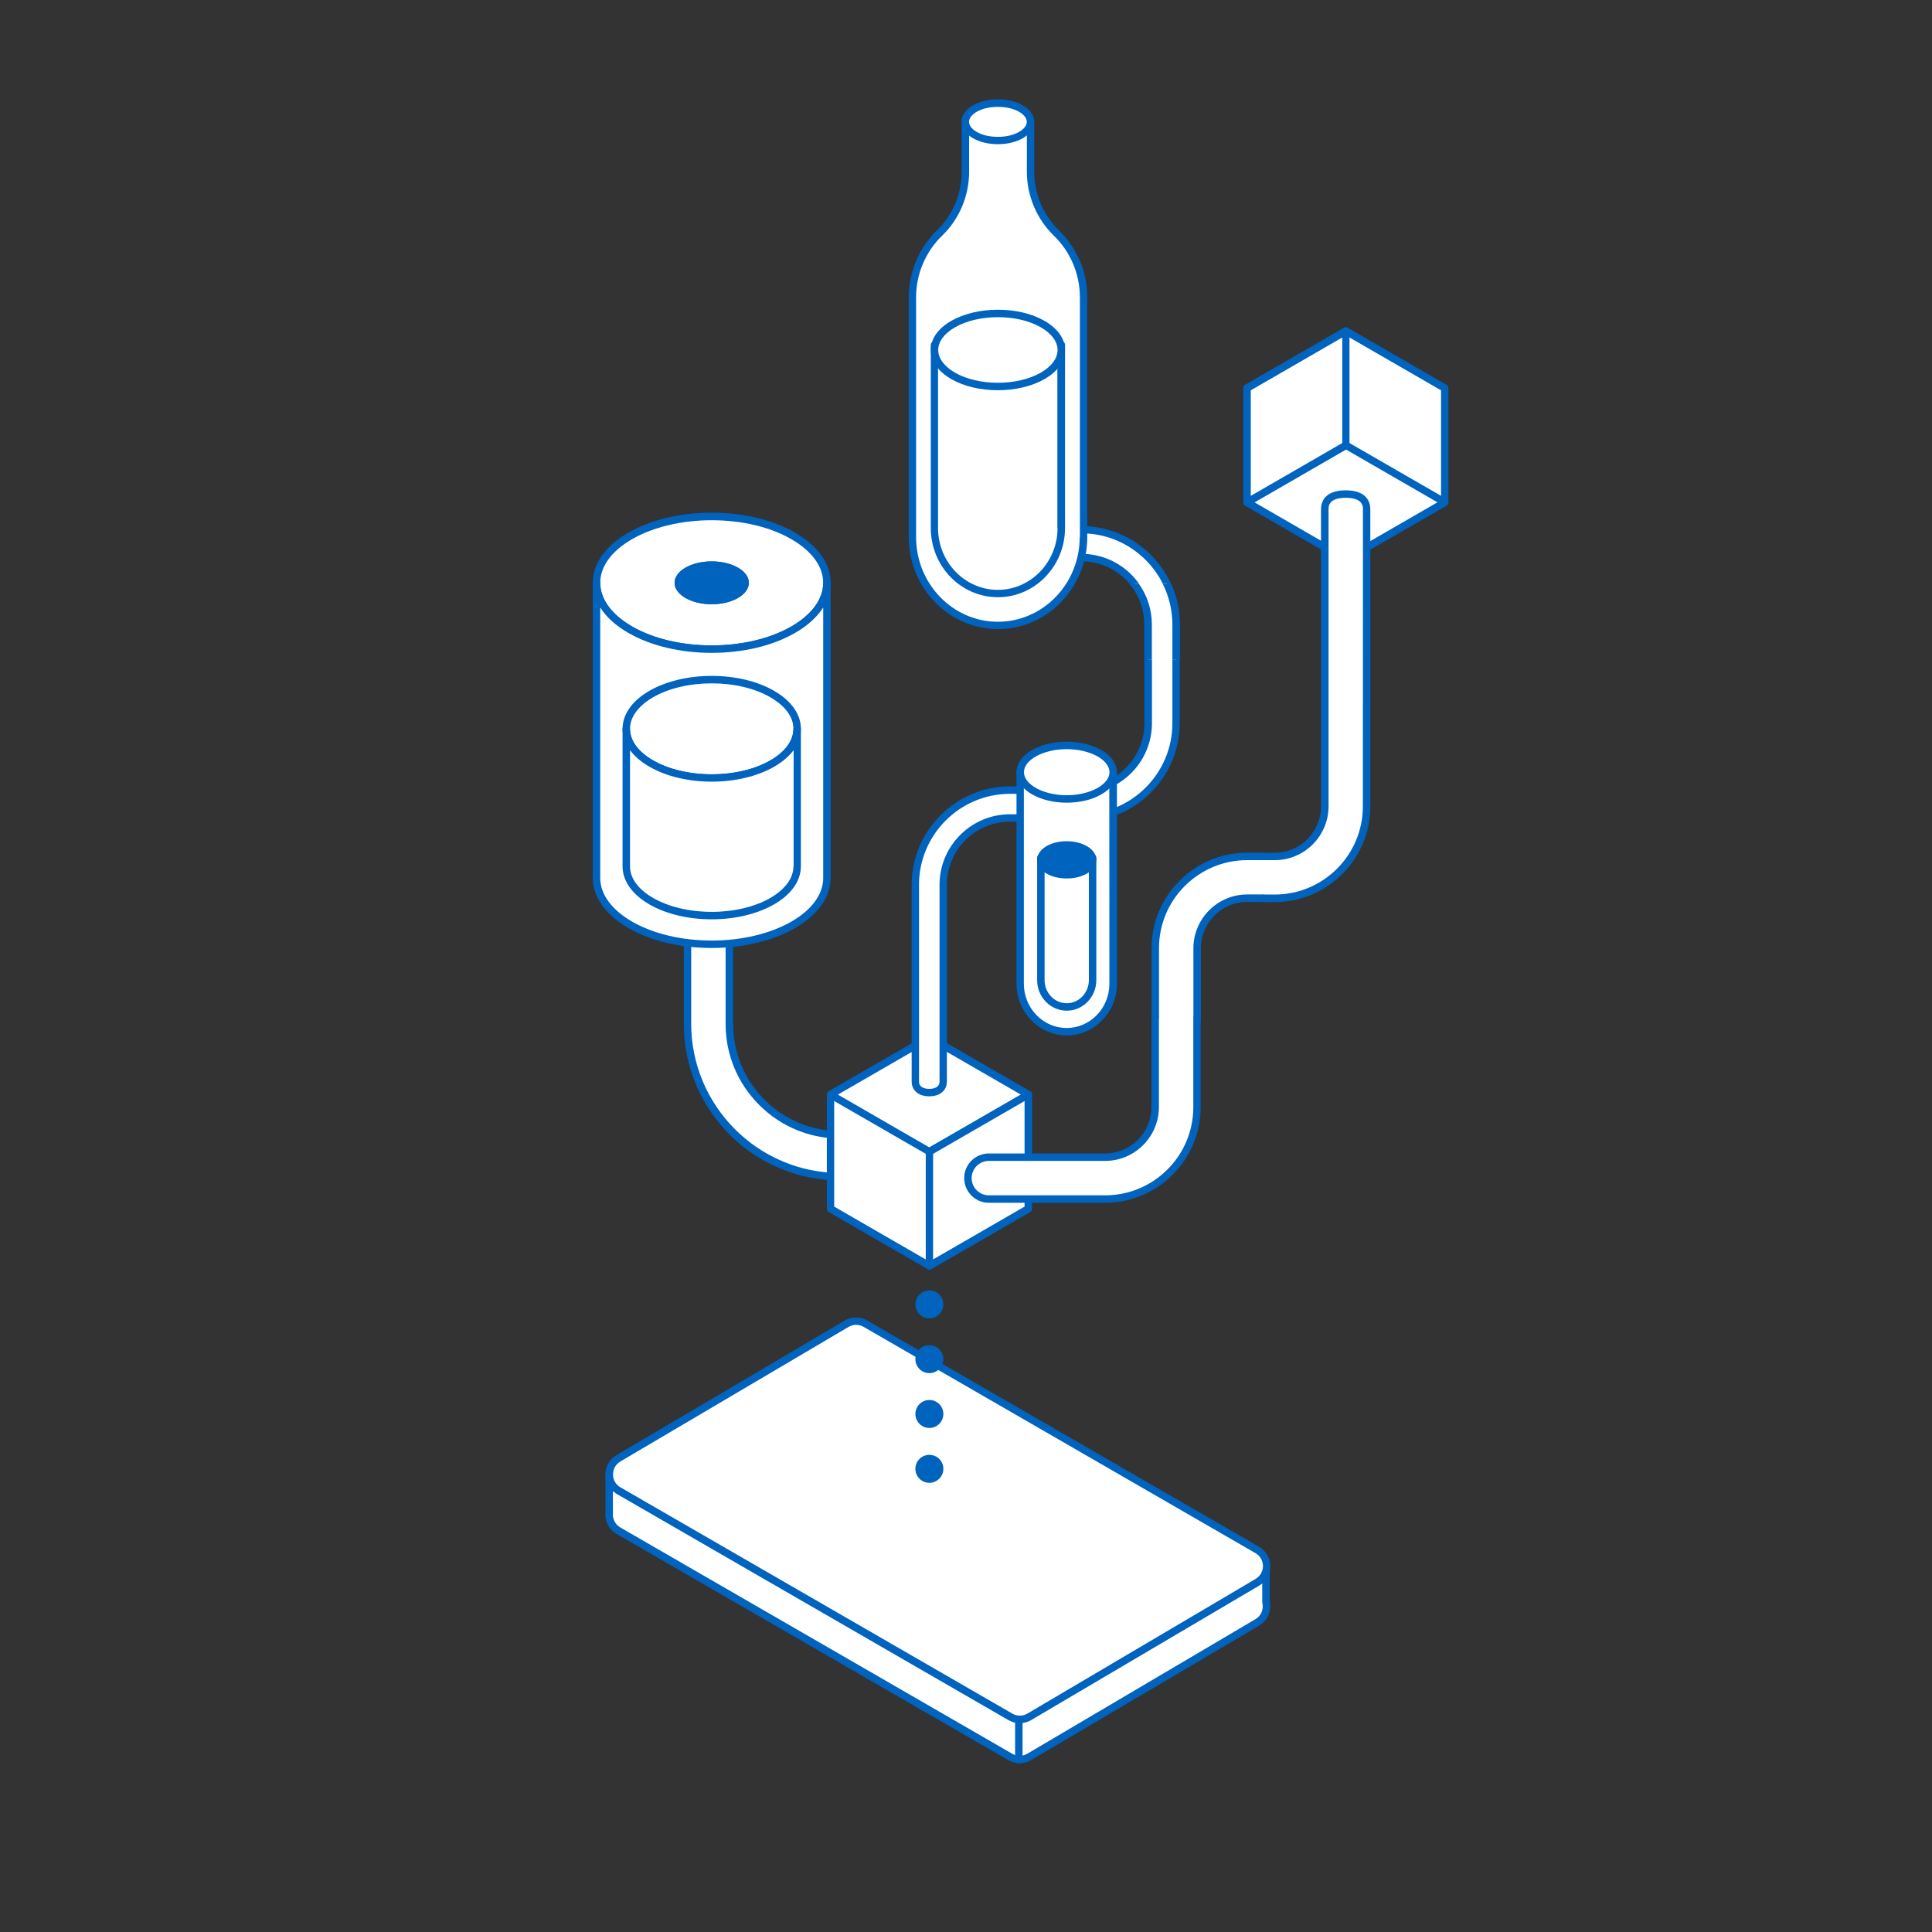 <?xml version="1.0" encoding="utf-8"?>
<!-- Generator: Adobe Illustrator 21.1.0, SVG Export Plug-In . SVG Version: 6.00 Build 0)  -->
<svg version="1.1" id="Ebene_1" xmlns="http://www.w3.org/2000/svg" xmlns:xlink="http://www.w3.org/1999/xlink" x="0px" y="0px"
	 width="1920px" height="1920px" viewBox="0 0 1920 1920" style="enable-background:new 0 0 1920 1920;" xml:space="preserve">
<rect x="0" y="0" width="1920" height="1920" fill="#333333" stroke="none"/>
<style type="text/css">
	.st0{fill:#FFFFFF;}
	.st1{fill:#0063BE;}
</style>
<g>
	<g>
		<path class="st0" d="M1258.2,1557.6H1224v8l-364.1-210.2c-5.7-3.3-12.8-3.3-18.5,0l-201.7,119.3v-9.2h-34.2v38.1
			c-0.6,6.8,2.5,13.8,9.2,17.7l185.5,107.1l204,117.8c5.7,3.3,12.8,3.3,18.5,0l226.7-133.7c7.5-4.4,10.5-12.7,8.8-20.1
			L1258.2,1557.6L1258.2,1557.6z"/>
		<path class="st1" d="M1261.9,1557.6c0-2-1.7-3.7-3.7-3.7H1224c-2,0-3.7,1.7-3.7,3.7v1.6l-358.6-207c-3.4-1.9-7.2-3-11.1-3
			c-3.9,0-7.7,1-11.2,3l-196.1,116v-2.8c0-2-1.7-3.7-3.7-3.7h-34.2c-2,0-3.7,1.7-3.7,3.7v38c-0.7,8.7,3.5,16.7,11,21l389.5,224.9
			c3.4,1.9,7.2,3,11.1,3c3.9,0,7.7-1,11.2-3l226.7-133.7c8.3-4.8,12.6-14.3,10.7-23.7L1261.9,1557.6L1261.9,1557.6z M1247.5,1609.2
			l-226.7,133.7c-2.3,1.3-4.8,2-7.4,2c-2.6,0-5.2-0.7-7.4-2L616.5,1518c-5-2.9-7.9-8.3-7.4-14.2c0-0.1,0-0.2,0-0.3v-34.4H636v5.5
			c0,1.3,0.7,2.6,1.9,3.2c1.2,0.7,2.6,0.6,3.7,0l201.6-119.3c2.3-1.3,4.8-2,7.4-2c2.6,0,5.2,0.7,7.4,2l364.1,210.2
			c1.1,0.7,2.6,0.7,3.7,0s1.8-1.9,1.8-3.2v-4.3h26.8v31c0,0.3,0,0.5,0.1,0.8C1255.8,1598.4,1254.1,1605.4,1247.5,1609.2z"/>
	</g>
	<g>
		<path class="st0" d="M1249.4,1540.4l-389.5-224.9c-5.7-3.3-12.8-3.3-18.5,0l-226.7,133.7c-12.4,7.1-12.4,25,0,32.1l185.5,107.1
			l204,117.8c5.7,3.3,12.8,3.3,18.5,0l226.7-133.7C1261.8,1565.4,1261.8,1547.5,1249.4,1540.4z"/>
		<path class="st1" d="M1251.3,1537.2l-389.5-224.9c-3.4-1.9-7.2-3-11.1-3c-3.9,0-7.7,1-11.2,3L612.8,1446c-7,4-11.1,11.2-11.1,19.3
			c0,8,4.2,15.2,11.1,19.3l389.5,224.9c3.4,1.9,7.2,3,11.1,3c3.9,0,7.7-1,11.2-3l226.7-133.7c7-4,11.1-11.2,11.1-19.3
			S1258.2,1541.2,1251.3,1537.2z M1247.5,1569.3L1020.9,1703c-2.3,1.3-4.8,2-7.4,2c-2.6,0-5.2-0.7-7.4-2l-389.5-224.9
			c-4.7-2.7-7.4-7.5-7.4-12.9s2.8-10.2,7.5-12.9l226.7-133.7c2.3-1.3,4.8-2,7.4-2c2.6,0,5.2,0.7,7.4,2l389.5,224.9
			c4.7,2.7,7.4,7.5,7.4,12.9S1252.2,1566.6,1247.5,1569.3z"/>
	</g>
	<path class="st1" d="M1012.5,1707.2c-2,0-3.7,1.7-3.7,3.7v37.9c0,2,1.7,3.7,3.7,3.7s3.7-1.7,3.7-3.7v-37.9
		C1016.2,1708.9,1014.5,1707.2,1012.5,1707.2z"/>
</g>
<g>
	<g>
		<polygon class="st0" points="1239.3,385.7 1239.3,499.2 1337.6,555.9 1435.8,499.2 1435.8,385.7 1337.6,329 		"/>
		<path class="st1" d="M1437.7,382.5l-98.3-56.7c-1.1-0.7-2.6-0.7-3.7,0l-98.3,56.7c-1.1,0.7-1.8,1.9-1.8,3.2v113.5
			c0,1.3,0.7,2.5,1.8,3.2l98.3,56.7c0.6,0.3,1.2,0.5,1.8,0.5s1.3-0.2,1.8-0.5l98.3-56.7c1.1-0.7,1.8-1.9,1.8-3.2V385.7
			C1439.5,384.4,1438.8,383.2,1437.7,382.5z M1432.1,497.1l-94.6,54.6l-94.6-54.6V387.9l94.6-54.6l94.6,54.6V497.1z"/>
	</g>
	<g>
		<polygon class="st0" points="1239.3,499.2 1337.6,555.9 1435.8,499.2 1337.6,442.5 		"/>
		<path class="st1" d="M1437.7,496l-98.3-56.7c-1.1-0.7-2.6-0.7-3.7,0l-98.3,56.7c-1.1,0.7-1.8,1.9-1.8,3.2c0,1.3,0.7,2.5,1.8,3.2
			l98.3,56.7c0.6,0.3,1.2,0.5,1.8,0.5s1.3-0.2,1.8-0.5l98.3-56.7c1.1-0.7,1.8-1.9,1.8-3.2C1439.5,497.9,1438.8,496.7,1437.7,496z
			 M1337.6,551.7l-90.9-52.5l90.9-52.5l90.9,52.5L1337.6,551.7z"/>
	</g>
	<g>
		<polygon class="st0" points="1239.3,499.2 1337.6,442.5 1337.6,329 1239.3,385.7 		"/>
		<path class="st1" d="M1339.4,325.8c-1.1-0.7-2.6-0.7-3.7,0l-98.3,56.7c-1.1,0.7-1.8,1.9-1.8,3.2v113.5c0,1.3,0.7,2.5,1.8,3.2
			c0.6,0.3,1.2,0.5,1.8,0.5c0.6,0,1.3-0.2,1.8-0.5l98.3-56.7c1.1-0.7,1.8-1.9,1.8-3.2V329C1341.3,327.7,1340.6,326.4,1339.4,325.8z
			 M1333.9,440.3l-90.9,52.5V387.9l90.9-52.5V440.3z"/>
	</g>
</g>
<g>
	<path class="st0" d="M835.2,1127.8c-29.5,0-57.2-11.5-78-32.3s-32.3-48.6-32.3-78V780.9c0-11.5-9.3-20.8-20.8-20.8
		s-20.8,9.3-20.8,20.8v236.6c0,20.5,4,40.4,11.9,59.1c7.7,18.1,18.6,34.3,32.5,48.3c13.9,13.9,30.2,24.9,48.3,32.5
		c18.7,7.9,38.6,11.9,59.1,11.9c11.5,0,20.8-9.3,20.8-20.8C856,1137.1,846.7,1127.8,835.2,1127.8z"/>
	<path class="st1" d="M835.2,1124.1c-28.5,0-55.3-11.1-75.4-31.2c-20.1-20.1-31.2-46.9-31.2-75.4V780.9c0-13.5-11-24.5-24.5-24.5
		s-24.5,11-24.5,24.5v236.6c0,21,4.1,41.4,12.2,60.6c7.8,18.5,19.1,35.2,33.3,49.5c14.3,14.3,30.9,25.5,49.5,33.3
		c19.2,8.1,39.6,12.2,60.6,12.2c13.5,0,24.5-11,24.5-24.5S848.7,1124.1,835.2,1124.1z M835.2,1165.7c-20,0-39.4-3.9-57.7-11.7
		c-17.7-7.5-33.5-18.2-47.1-31.8c-13.6-13.6-24.3-29.5-31.8-47.1c-7.7-18.3-11.7-37.7-11.7-57.7V780.9c0-9.4,7.7-17.1,17.1-17.1
		c9.4,0,17.1,7.7,17.1,17.1v236.6c0,30.5,11.9,59.1,33.4,80.6s50.2,33.4,80.6,33.4c9.4,0,17.1,7.7,17.1,17.1
		C852.3,1158,844.7,1165.7,835.2,1165.7z"/>
</g>
<g>
	<ellipse class="st0" cx="707.3" cy="579.2" rx="114.5" ry="65.9"/>
	<path class="st1" d="M790.1,529.3c-22.2-12.8-51.6-19.8-82.8-19.8s-60.6,7-82.8,19.8c-22.8,13.1-35.4,30.8-35.4,49.8
		s12.6,36.7,35.4,49.8c22.2,12.8,51.6,19.8,82.8,19.8s60.6-7,82.8-19.8c22.8-13.1,35.4-30.8,35.4-49.8
		C825.5,560.2,812.9,542.5,790.1,529.3z M786.4,622.6c-21.1,12.1-49.2,18.8-79.1,18.8c-30,0-58.1-6.7-79.1-18.8
		c-20.4-11.8-31.7-27.2-31.7-43.4s11.3-31.7,31.7-43.4c21.1-12.1,49.2-18.8,79.1-18.8c30,0,58.1,6.7,79.1,18.8
		c20.4,11.8,31.7,27.2,31.7,43.4S806.8,610.8,786.4,622.6z"/>
</g>
<ellipse class="st1" cx="707.3" cy="579.2" rx="36.9" ry="21.3"/>
<g>
	<path class="st0" d="M707.3,645.1c-63.2,0-114.5-29.5-114.5-65.9l0,0v293.3c0,36.4,51.3,65.9,114.5,65.9s114.5-29.5,114.5-65.9l0,0
		V579.2C821.8,615.6,770.5,645.1,707.3,645.1z"/>
	<path class="st1" d="M821.8,575.5c-2,0-3.7,1.7-3.7,3.7c0,16.2-11.3,31.7-31.7,43.4c-21.1,12.1-49.2,18.8-79.1,18.8
		c-30,0-58.1-6.7-79.1-18.8c-20.4-11.7-31.6-27.1-31.7-43.3v-0.1l0,0c0-2-1.7-3.7-3.7-3.7s-3.7,1.7-3.7,3.7v293.3
		c0,19,12.6,36.7,35.4,49.8c22.2,12.8,51.6,19.8,82.8,19.8s60.6-7,82.8-19.8c22.8-13.1,35.4-30.8,35.4-49.8V579.2
		C825.5,577.1,823.8,575.5,821.8,575.5z M818.1,872.5c0,16.2-11.3,31.7-31.7,43.4c-21.1,12.1-49.2,18.8-79.1,18.8
		s-58.1-6.7-79.1-18.8c-20.4-11.8-31.7-27.2-31.7-43.4V603.7c6,9.5,15.4,18.1,28,25.3c22.2,12.8,51.6,19.8,82.8,19.8
		s60.6-7,82.8-19.8c12.6-7.2,22-15.9,28-25.3V872.5z"/>
</g>
<g>
	<g>
		<ellipse class="st0" cx="707.3" cy="724.3" rx="85" ry="48.9"/>
		<path class="st1" d="M769.2,686.5c-16.6-9.6-38.6-14.8-61.9-14.8c-23.3,0-45.3,5.3-61.9,14.8c-17.2,9.9-26.7,23.4-26.7,37.8
			c0,14.4,9.5,27.9,26.7,37.8c16.6,9.6,38.6,14.8,61.9,14.8c23.3,0,45.3-5.3,61.9-14.8c17.2-9.9,26.7-23.4,26.7-37.8
			C795.9,709.8,786.4,696.4,769.2,686.5z M765.5,755.7c-15.5,8.9-36.2,13.8-58.2,13.8c-22.1,0-42.7-4.9-58.2-13.8
			c-14.9-8.6-23-19.7-23-31.4s8.2-22.8,23-31.4c15.5-8.9,36.2-13.8,58.2-13.8c22.1,0,42.7,4.9,58.2,13.8c14.9,8.6,23,19.7,23,31.4
			S780.4,747.1,765.5,755.7z"/>
	</g>
	<g>
		<path class="st0" d="M707.3,773.2c-46.9,0-85-21.9-85-48.9l0,0V861c0,27,38,48.9,85,48.9s85-21.9,85-48.9l0,0V724.3
			C792.2,751.3,754.2,773.2,707.3,773.2z"/>
		<path class="st1" d="M792.2,720.6c-2,0-3.7,1.7-3.7,3.7c0,11.7-8.2,22.8-23,31.4c-15.5,8.9-36.2,13.8-58.2,13.8
			s-42.7-4.9-58.2-13.8c-14.8-8.5-23-19.6-23-31.3v-0.1l0,0c0-2-1.7-3.7-3.7-3.7s-3.7,1.7-3.7,3.7V861c0,14.4,9.5,27.9,26.7,37.8
			c16.6,9.6,38.6,14.8,61.9,14.8c23.3,0,45.3-5.3,61.9-14.8c17.2-9.9,26.7-23.4,26.7-37.8V724.3
			C795.9,722.2,794.3,720.6,792.2,720.6z M788.5,861c0,11.7-8.2,22.8-23,31.4c-15.5,8.9-36.2,13.8-58.2,13.8
			c-22.1,0-42.7-4.9-58.2-13.8c-14.9-8.6-23-19.7-23-31.4V745.5c4.5,6.1,11,11.7,19.4,16.5c16.6,9.6,38.6,14.8,61.9,14.8
			c23.3,0,45.3-5.3,61.9-14.8c8.3-4.8,14.8-10.4,19.4-16.5V861H788.5z"/>
	</g>
</g>
<ellipse class="st1" cx="707.3" cy="579.2" rx="36.9" ry="21.3"/>
<g>
	<g>
		<polygon class="st0" points="825.4,1087.8 825.4,1201.3 923.6,1258 1021.9,1201.3 1021.9,1087.8 923.6,1031 		"/>
		<path class="st1" d="M1023.8,1084.6l-98.3-56.7c-1.1-0.7-2.6-0.7-3.7,0l-98.3,56.7c-1.1,0.7-1.8,1.9-1.8,3.2v113.5
			c0,1.3,0.7,2.5,1.8,3.2l98.3,56.7c0.6,0.3,1.2,0.5,1.8,0.5s1.3-0.2,1.8-0.5l98.3-56.7c1.1-0.7,1.8-1.9,1.8-3.2v-113.5
			C1025.6,1086.5,1024.9,1085.3,1023.8,1084.6z M1018.2,1199.1l-94.6,54.6l-94.6-54.6v-109.2l94.6-54.6l94.6,54.6V1199.1z"/>
	</g>
	<g>
		<polygon class="st0" points="825.4,1087.8 923.6,1144.5 1021.9,1087.8 923.6,1031 		"/>
		<path class="st1" d="M1023.8,1084.6l-98.3-56.7c-1.1-0.7-2.6-0.7-3.7,0l-98.3,56.7c-1.1,0.7-1.8,1.9-1.8,3.2
			c0,1.3,0.7,2.5,1.8,3.2l98.3,56.7c0.6,0.3,1.2,0.5,1.8,0.5s1.3-0.2,1.8-0.5l98.3-56.7c1.1-0.7,1.8-1.9,1.8-3.2
			C1025.6,1086.5,1024.9,1085.3,1023.8,1084.6z M923.6,1140.3l-90.9-52.5l90.9-52.5l90.9,52.5L923.6,1140.3z"/>
	</g>
	<g>
		<polygon class="st0" points="923.6,1258 1021.9,1201.3 1021.9,1087.8 923.6,1144.5 		"/>
		<path class="st1" d="M1023.8,1084.6c-1.1-0.7-2.6-0.7-3.7,0l-98.3,56.7c-1.1,0.7-1.8,1.9-1.8,3.2V1258c0,1.3,0.7,2.5,1.8,3.2
			c0.6,0.3,1.2,0.5,1.8,0.5s1.3-0.2,1.8-0.5l98.3-56.7c1.1-0.7,1.8-1.9,1.8-3.2v-113.5C1025.6,1086.5,1024.9,1085.3,1023.8,1084.6z
			 M1018.2,1199.1l-90.9,52.5v-104.9l90.9-52.5V1199.1z"/>
	</g>
</g>
<path class="st0" d="M1074.6,526.5h-55.1c-7.7,0-13.9,6.2-13.9,13.9s6.2,13.9,13.9,13.9h55.1c36.6,0,66.4,29.8,66.4,66.4v98.2
	c0,36.6-29.8,66.4-66.4,66.4c-7.7,0-13.9,6.2-13.9,13.9s6.2,13.9,13.9,13.9c51.9,0,94.1-42.2,94.1-94.1v-98.2
	C1168.7,568.7,1126.5,526.5,1074.6,526.5z"/>
<path class="st1" d="M1074.6,522.8h-55.1c-9.7,0-17.5,7.9-17.5,17.5s7.9,17.5,17.5,17.5h55.1c34.6,0,62.7,28.1,62.7,62.7v98.2
	c0,34.6-28.1,62.7-62.7,62.7c-9.7,0-17.5,7.9-17.5,17.5s7.9,17.5,17.5,17.5c53.9,0,97.8-43.9,97.8-97.8v-98.2
	C1172.4,566.7,1128.6,522.8,1074.6,522.8z M1165.1,718.8c0,49.8-40.6,90.4-90.4,90.4c-5.6,0-10.2-4.6-10.2-10.2
	c0-5.6,4.6-10.2,10.2-10.2c38.6,0,70.1-31.4,70.1-70.1v-98.2c0-38.6-31.4-70.1-70.1-70.1h-55.1c-5.6,0-10.2-4.6-10.2-10.2
	s4.6-10.2,10.2-10.2h55.1c49.8,0,90.4,40.6,90.4,90.4V718.8z"/>
<path class="st0" d="M1074.6,785.2h-70.8c-51.9,0-94.1,42.2-94.1,94.1v195.4c0,7.7,6.2,11.1,13.9,11.1s13.9-3.4,13.9-11.1V879.3
	c0-36.6,29.8-66.4,66.4-66.4h70.8c7.7,0,13.9-6.2,13.9-13.9C1088.5,791.4,1082.3,785.2,1074.6,785.2z"/>
<path class="st1" d="M1074.6,781.5h-70.8c-53.9,0-97.8,43.9-97.8,97.8v195.4c0,9,6.9,14.8,17.5,14.8c10.7,0,17.5-5.8,17.5-14.8
	V879.3c0-34.6,28.1-62.7,62.7-62.7h70.8c9.7,0,17.5-7.9,17.5-17.5S1084.3,781.5,1074.6,781.5z M1074.6,809.2h-70.8
	c-38.6,0-70.1,31.4-70.1,70.1v195.4c0,6.4-6.4,7.4-10.2,7.4s-10.2-1-10.2-7.4V879.3c0-49.8,40.6-90.4,90.4-90.4h70.8
	c5.6,0,10.2,4.6,10.2,10.2C1084.8,804.6,1080.2,809.2,1074.6,809.2z"/>
<path class="st0" d="M1049.7,231.5c-16.4-15.9-25.6-37.8-25.6-60.7V121h-64.7v49.8c0,22.9-9.2,44.8-25.6,60.7
	c-16.6,16-27,38.8-27,64.1l0,0v238.1c0,48.5,38,87.8,85,87.8c46.9,0,85-39.3,85-87.8l0,0V295.6l0,0
	C1076.6,270.3,1066.3,247.5,1049.7,231.5z"/>
<path class="st1" d="M1052.3,228.8c-15.6-15-24.5-36.2-24.5-58V121c0-2-1.7-3.7-3.7-3.7h-64.7c-2,0-3.7,1.7-3.7,3.7v49.8
	c0,21.9-8.9,43-24.5,58c-8.8,8.5-15.7,18.5-20.5,29.8c-5,11.7-7.6,24.1-7.6,37v238.1c0,50.4,39.8,91.5,88.7,91.5
	c48.9,0,88.7-41,88.7-91.5V295.6c0-12.9-2.5-25.3-7.6-37C1067.9,247.3,1061,237.3,1052.3,228.8z M1073,533.8
	c0,46.4-36.5,84.1-81.3,84.1s-81.3-37.7-81.3-84.1V295.7c0-11.9,2.3-23.3,7-34.1c4.5-10.4,10.8-19.6,18.9-27.4
	c17-16.4,26.8-39.5,26.8-63.4v-46.1h57.4v46.1c0,23.8,9.8,46.9,26.8,63.4c8.1,7.8,14.4,17,18.9,27.4c4.6,10.8,7,22.2,7,34.1v238.1
	H1073z"/>
<g>
	<g>
		<ellipse class="st0" cx="991.7" cy="121" rx="32.4" ry="18.6"/>
		<path class="st1" d="M991.7,98.7c-20.2,0-36.1,9.8-36.1,22.3s15.8,22.3,36.1,22.3c20.2,0,36.1-9.8,36.1-22.3
			S1011.9,98.7,991.7,98.7z M991.7,136c-17.2,0-28.7-7.7-28.7-14.9s11.5-14.9,28.7-14.9s28.7,7.7,28.7,14.9S1008.8,136,991.7,136z"
			/>
	</g>
	<g>
		<g>
			<g>
				<path class="st0" d="M991.7,343.6c-34.8,0-63.1,35-63.1-1l0,0v182c0,36,28.2,65.1,63.1,65.1s63.1-29.2,63.1-65.1l0,0v-182
					C1054.7,378.6,1026.5,343.6,991.7,343.6z"/>
				<path class="st1" d="M1054.7,339c-2,0-3.7,1.7-3.7,3.7c0,6.4-1,9.4-1.8,10.8c-0.6,1.1-1.4,1.7-3.4,1.7c-3.8,0-9.5-2.4-16.2-5.3
					c-10.5-4.5-23.6-10-37.9-10c-14.3,0-27.4,5.5-37.9,10c-6.7,2.8-12.5,5.3-16.2,5.3c-2,0-2.8-0.7-3.4-1.7
					c-0.8-1.4-1.8-4.3-1.8-10.6v-0.2l0,0c0-2-1.7-3.7-3.7-3.7s-3.7,1.7-3.7,3.7v182c0,38,29.9,68.8,66.7,68.8s66.7-30.9,66.7-68.8
					v-182C1058.4,340.6,1056.8,339,1054.7,339z M1051,524.7c0,33.9-26.6,61.5-59.4,61.5c-32.7,0-59.4-27.6-59.4-61.5V361.5
					c1.4,0.7,3.1,1.1,5.2,1.1l0,0c5.3,0,11.7-2.7,19.1-5.9c9.9-4.2,22.2-9.4,35-9.4s25.2,5.2,35,9.4c7.4,3.2,13.8,5.9,19.1,5.9
					c2.1,0,3.8-0.4,5.2-1.1v163.2H1051z"/>
			</g>
		</g>
		<g>
			<ellipse class="st0" cx="991.7" cy="347.8" rx="63.1" ry="36.3"/>
			<path class="st1" d="M1038.1,318.9c-12.5-7.2-28.9-11.1-46.4-11.1s-34,4-46.4,11.1c-13.1,7.5-20.3,17.8-20.3,28.9
				s7.2,21.3,20.3,28.9c12.5,7.2,28.9,11.1,46.4,11.1s34-4,46.4-11.1c13.1-7.5,20.3-17.8,20.3-28.9
				C1058.4,336.7,1051.2,326.5,1038.1,318.9z M1034.4,370.3c-11.4,6.5-26.5,10.1-42.7,10.1s-31.4-3.6-42.7-10.1
				c-10.7-6.2-16.6-14.2-16.6-22.5s5.9-16.3,16.6-22.5c11.4-6.5,26.5-10.1,42.7-10.1s31.4,3.6,42.7,10.1
				c10.7,6.2,16.6,14.2,16.6,22.5C1051,356.1,1045.1,364.1,1034.4,370.3z"/>
		</g>
	</g>
</g>
<g>
	<g>
		<path class="st0" d="M1013.9,977.6c0,26.3,20.7,47.7,46.2,47.7s46.2-21.4,46.2-47.7l0,0V848.2v-80.8H1014L1013.9,977.6
			L1013.9,977.6z"/>
		<path class="st1" d="M1106.2,763.7h-92.3c-2,0-3.7,1.7-3.7,3.7v210.2c0,28.3,22.4,51.4,49.9,51.4s49.9-23.1,49.9-51.4V767.4
			C1109.9,765.4,1108.3,763.7,1106.2,763.7z M1102.5,977.6c0,24.3-19,44-42.5,44c-23.4,0-42.5-19.7-42.5-44V771.1h84.9L1102.5,977.6
			L1102.5,977.6z"/>
	</g>
	<g>
		<g>
			<g>
				<path class="st0" d="M1060.1,852.8c-14.2,0-25.7,14.3-25.7-0.4l0,0v121.7c0,14.7,11.5,26.6,25.7,26.6s25.7-11.9,25.7-26.6l0,0
					V852.4C1085.8,867.1,1074.3,852.8,1060.1,852.8z"/>
				<path class="st1" d="M1085.8,848.7c-2,0-3.7,1.7-3.7,3.7c0,1.6-0.2,2.5-0.3,2.9c-1.2-0.2-3.4-1.1-5.4-2
					c-4.5-1.9-10-4.3-16.3-4.3s-11.9,2.4-16.3,4.3c-2,0.8-4.2,1.8-5.4,2c-0.1-0.4-0.3-1.3-0.3-2.9c0-2-1.7-3.7-3.7-3.7
					s-3.7,1.7-3.7,3.7v121.7c0,16.7,13.2,30.3,29.4,30.3c16.2,0,29.4-13.6,29.4-30.3V852.4C1089.5,850.4,1087.8,848.7,1085.8,848.7z
					 M1082.1,974.1c0,12.6-9.9,22.9-22,22.9s-22-10.3-22-22.9V862.8c2.6,0,5.4-1.2,8.6-2.6c4.1-1.7,8.6-3.7,13.4-3.7
					s9.4,1.9,13.4,3.7c3.2,1.4,6,2.5,8.6,2.6V974.1z"/>
			</g>
		</g>
		<g>
			<ellipse class="st1" cx="1060.1" cy="854.5" rx="25.7" ry="14.8"/>
			<path class="st1" d="M1060.1,836c-16.5,0-29.4,8.1-29.4,18.5s12.9,18.5,29.4,18.5s29.4-8.1,29.4-18.5
				C1089.5,844.2,1076.6,836,1060.1,836z"/>
		</g>
	</g>
	<g>
		<ellipse class="st0" cx="1060.1" cy="767.4" rx="46.2" ry="26.6"/>
		<path class="st1" d="M1094.6,745.4c-9.3-5.3-21.5-8.3-34.5-8.3s-25.2,2.9-34.5,8.3c-9.9,5.7-15.4,13.5-15.4,22s5.5,16.3,15.4,22
			c9.3,5.3,21.5,8.3,34.5,8.3s25.2-2.9,34.5-8.3c9.9-5.7,15.4-13.5,15.4-22C1109.9,758.9,1104.5,751.1,1094.6,745.4z M1060.1,790.3
			c-23,0-42.5-10.5-42.5-22.9s19.4-22.9,42.5-22.9c23,0,42.5,10.5,42.5,22.9C1102.5,779.8,1083.1,790.3,1060.1,790.3z"/>
	</g>
</g>
<path class="st0" d="M1337.3,491c-11.5,0-20.8,3.8-20.8,15.2v295.2c0,27.4-22.3,49.8-49.8,49.8H1255c-11.5,0-18.9,9.3-18.9,20.8
	s7.5,20.8,18.9,20.8h11.8c50.4,0,91.3-41,91.3-91.3V506.2C1358.1,494.7,1348.8,491,1337.3,491z"/>
<path class="st1" d="M1354,491.2c-4.1-2.6-9.7-3.9-16.7-3.9s-12.6,1.3-16.7,3.9c-5.1,3.2-7.8,8.4-7.8,15v295.2
	c0,25.4-20.7,46.1-46.1,46.1H1255c-13.6,0-22.6,10.9-22.6,24.5s9,24.5,22.6,24.5h11.8c52.4,0,95-42.6,95-95V506.2
	C1361.8,499.6,1359.1,494.4,1354,491.2z M1354.4,801.4c0,48.3-39.3,87.6-87.6,87.6H1255c-4.9,0-5.2-2.1-9.7-5.4
	c-4.7-3.4-5.5-7.7-5.5-11.7s0.8-8.3,5.5-11.7c4.5-3.3,4.9-5.4,9.7-5.4h11.8c29.5,0,53.5-24,53.5-53.5V506.2c0-2.9,0-11.5,17.1-11.5
	s17.1,8.7,17.1,11.5L1354.4,801.4L1354.4,801.4z"/>
<g>
	<g>
		<path class="st0" d="M1148,942.5v69.5c0,11.5,9.3,20.8,20.8,20.8s20.8-9.3,20.8-20.8v-69.5c0-27.4,22.3-49.8,49.8-49.8h15.6v-41.6
			h-15.6C1189,851.1,1148,892.1,1148,942.5z"/>
		<path class="st1" d="M1239.4,854.8h15.6c2,0,3.7-1.7,3.7-3.7s-1.7-3.7-3.7-3.7h-15.6c-52.4,0-95,42.6-95,95v69.5
			c0,13.5,11,24.5,24.5,24.5s24.5-11,24.5-24.5v-69.5c0-25.4,20.7-46.1,46.1-46.1h15.6c2,0,3.7-1.7,3.7-3.7s-1.7-3.7-3.7-3.7h-15.6
			c-29.5,0-53.5,24-53.5,53.5v69.5c0,9.4-7.7,17.1-17.1,17.1s-17.1-7.7-17.1-17.1v-69.5C1151.7,894.2,1191,854.8,1239.4,854.8z"/>
	</g>
</g>
<g>
	<g>
		<path class="st0" d="M1148,1100.3c0,27.4-22.3,49.8-49.8,49.8H982.7c-11.5,0-20.8,9.3-20.8,20.8s9.3,20.8,20.8,20.8h115.5
			c50.4,0,91.3-41,91.3-91.3V1012H1148V1100.3z"/>
		<path class="st1" d="M1189.6,1008.2c-2,0-3.7,1.7-3.7,3.7v88.4c0,48.3-39.3,87.6-87.6,87.6H982.7c-9.4,0-17.1-7.7-17.1-17.1
			s7.7-17.1,17.1-17.1h115.5c29.5,0,53.5-24,53.5-53.5v-88.4c0-2-1.7-3.7-3.7-3.7s-3.7,1.7-3.7,3.7v88.4c0,25.4-20.7,46.1-46.1,46.1
			H982.7c-13.5,0-24.5,11-24.5,24.5s11,24.5,24.5,24.5h115.5c52.4,0,95-42.6,95-95v-88.4C1193.3,1009.9,1191.6,1008.2,1189.6,1008.2
			z"/>
	</g>
</g>
<g>
	<g>
		<circle class="st1" cx="923.6" cy="1296.3" r="13.9"/>
		<circle class="st1" cx="923.6" cy="1350.7" r="13.9"/>
		<circle class="st1" cx="923.6" cy="1405.2" r="13.9"/>
	</g>
	<g>
		<circle class="st1" cx="923.6" cy="1459.7" r="13.9"/>
	</g>
</g>
<path class="st0" d="M1127.3,580.2c8.6,11.2,13.8,25.2,13.8,40.4v35.1h27.7v-35.1c0-14.5-3.3-28.2-9.1-40.4H1127.3z"/>
<g>
	<path class="st1" d="M1155.5,580.2c6.1,12.2,9.6,25.9,9.6,40.4v35.1h7.4v-35.1c0-14.4-3.1-28.1-8.8-40.4H1155.5z"/>
	<path class="st1" d="M1122.5,580.2c9.2,10.9,14.8,25,14.8,40.4v35.1h7.4v-35.1c0-15-4.8-29-12.9-40.4H1122.5z"/>
</g>
</svg>
